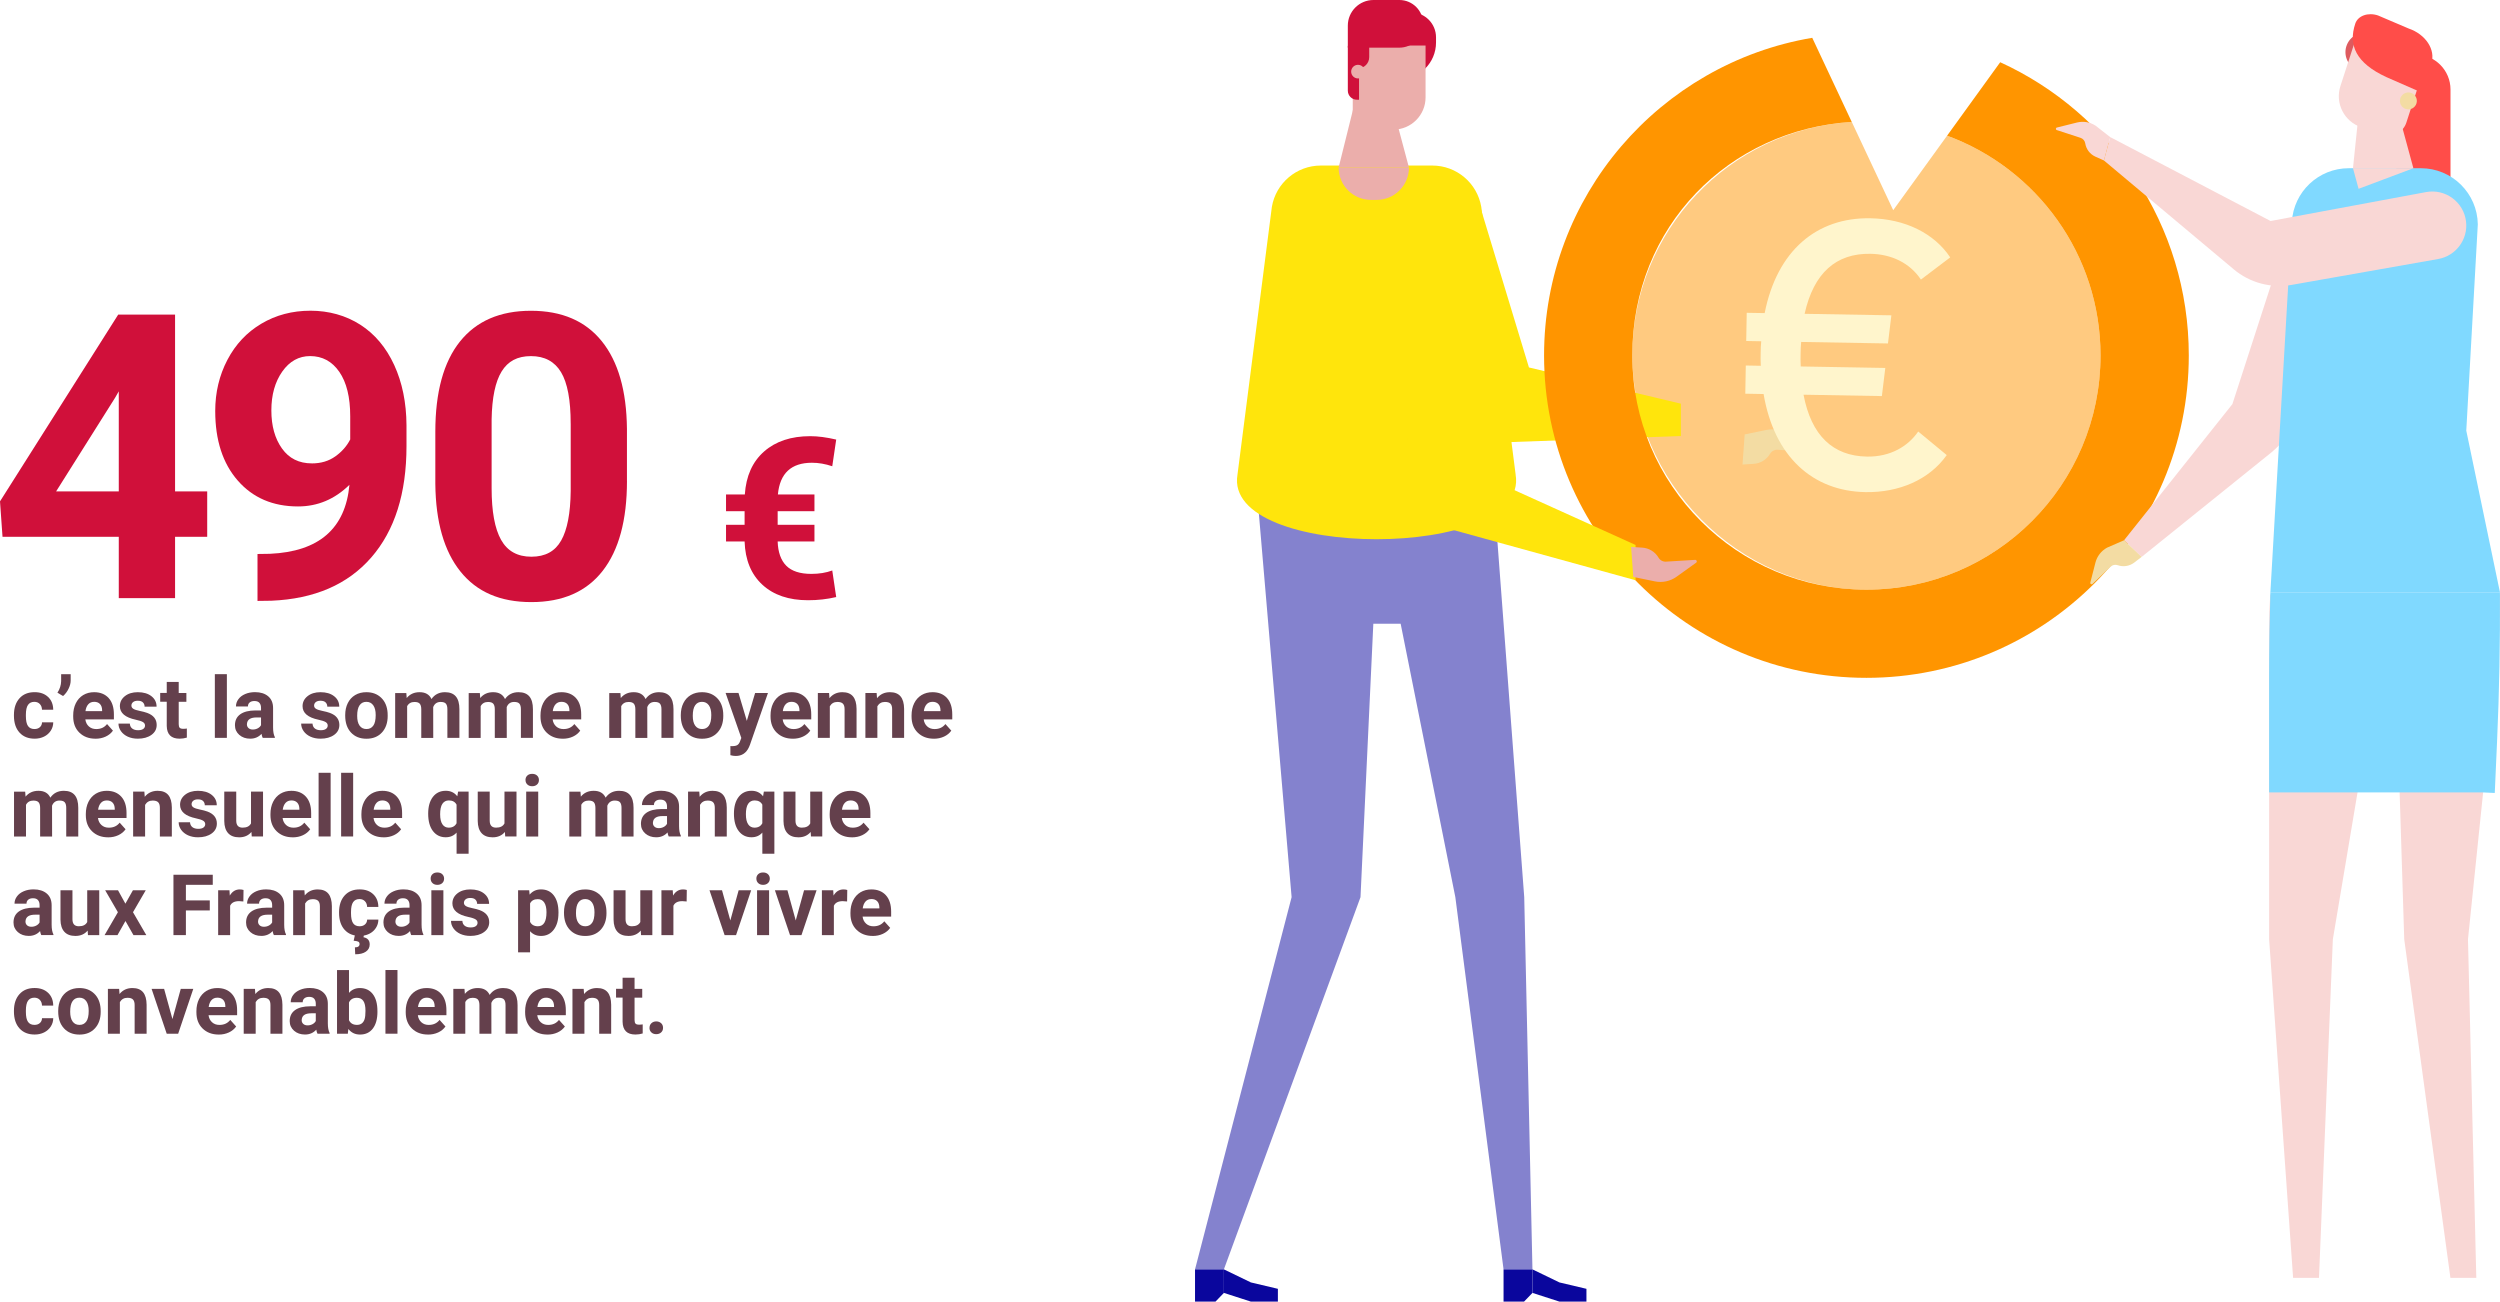 <?xml version="1.0" encoding="UTF-8"?>
<svg id="Calque_2" data-name="Calque 2" xmlns="http://www.w3.org/2000/svg" viewBox="0 0 912.64 475.16">
  <defs>
    <style>
      .cls-1 {
        fill: #f9d7d5;
      }

      .cls-2 {
        fill: #ff4d49;
      }

      .cls-3 {
        fill: #80d9ff;
      }

      .cls-4 {
        fill: #0a069d;
      }

      .cls-5 {
        fill: #fff5cc;
      }

      .cls-6 {
        fill: #8482ce;
      }

      .cls-7 {
        fill: #ffe50c;
      }

      .cls-8 {
        fill: #64404c;
      }

      .cls-9 {
        fill: #ff9500;
      }

      .cls-10 {
        fill: #de5b5f;
      }

      .cls-11 {
        fill: #ffca80;
      }

      .cls-12 {
        fill: #d0103a;
      }

      .cls-13 {
        fill: #ebaeab;
      }

      .cls-14 {
        fill: #f3dca3;
      }
    </style>
  </defs>
  <g id="Calque_1-2" data-name="Calque 1">
    <path class="cls-11" d="m710.8,49.53l-19.67,27.2-15.13-32.22c-44.71,2.77-80.12,39.89-80.12,85.26s38.27,85.49,85.49,85.49,85.45-38.27,85.45-85.49c0-36.83-23.32-68.24-56.01-80.24Z"/>
    <g>
      <path class="cls-12" d="m63.91,179.4h11.73v16.57h-11.73v22.39h-20.55v-22.39H.92l-.92-12.94,43.15-68.18h20.76v64.55Zm-43.44,0h22.89v-36.54l-1.35,2.35-21.54,34.2Z"/>
      <path class="cls-12" d="m127.56,176.99c-5.36,5.26-11.61,7.89-18.77,7.89-9.15,0-16.47-3.14-21.97-9.42-5.5-6.28-8.25-14.75-8.25-25.42,0-6.78,1.48-13,4.44-18.66,2.96-5.66,7.1-10.07,12.41-13.22,5.31-3.15,11.28-4.73,17.92-4.73s12.89,1.71,18.2,5.12c5.31,3.41,9.43,8.32,12.37,14.72,2.94,6.4,4.43,13.72,4.48,21.97v7.61c0,17.25-4.29,30.81-12.87,40.67-8.58,9.86-20.74,15.12-36.47,15.78l-5.05.07v-17.13l4.55-.07c17.87-.8,27.54-9.19,29.01-25.17Zm-13.72-7.82c3.32,0,6.17-.85,8.57-2.56,2.39-1.71,4.21-3.77,5.44-6.19v-8.46c0-6.97-1.33-12.37-3.98-16.21-2.65-3.84-6.21-5.76-10.66-5.76-4.12,0-7.51,1.88-10.17,5.65-2.65,3.77-3.98,8.5-3.98,14.18s1.29,10.27,3.87,13.9c2.58,3.63,6.22,5.44,10.91,5.44Z"/>
      <path class="cls-12" d="m228.88,175.57c0,14.31-2.96,25.26-8.89,32.85-5.93,7.58-14.6,11.38-26.02,11.38s-19.91-3.72-25.88-11.16c-5.97-7.44-9.03-18.1-9.17-31.99v-19.05c0-14.46,3-25.43,8.99-32.92,6-7.49,14.63-11.23,25.91-11.23s19.91,3.71,25.88,11.13c5.97,7.42,9.03,18.07,9.17,31.96v19.05Zm-20.55-20.95c0-8.59-1.17-14.84-3.52-18.75-2.35-3.91-6.01-5.87-10.98-5.87s-8.4,1.86-10.7,5.59c-2.3,3.72-3.52,9.55-3.66,17.47v25.19c0,8.45,1.15,14.72,3.45,18.82,2.3,4.1,5.98,6.16,11.06,6.16s8.65-1.97,10.88-5.91c2.23-3.94,3.39-9.96,3.48-18.08v-24.62Z"/>
      <path class="cls-12" d="m297.32,197.67h-13.43c.13,3.93,1.18,6.88,3.15,8.86s5.02,2.97,9.16,2.97c2.81,0,5.35-.41,7.62-1.24l1.44,9.7c-3.31.78-6.74,1.16-10.26,1.16-7.03,0-12.6-1.89-16.7-5.67-4.1-3.78-6.26-9.04-6.48-15.78h-6.78v-6.09h6.78v-4.97h-6.78v-6.09h6.86c.45-6.74,2.8-11.97,7.04-15.7,4.24-3.73,9.86-5.59,16.86-5.59,2.81,0,5.96.42,9.46,1.24l-1.44,9.74c-2.51-.85-4.99-1.28-7.42-1.28-7.56,0-11.71,3.86-12.43,11.59h13.35v6.09h-13.43v4.97h13.43v6.09Z"/>
      <path class="cls-8" d="m12.58,266.14c.81,0,1.46-.22,1.97-.67.5-.44.77-1.03.79-1.77h4.1c-.01,1.11-.31,2.13-.91,3.05-.6.92-1.41,1.64-2.44,2.15-1.03.51-2.18.76-3.43.76-2.34,0-4.19-.74-5.54-2.23-1.35-1.49-2.03-3.54-2.03-6.17v-.29c0-2.52.67-4.54,2.01-6.04,1.34-1.5,3.18-2.25,5.52-2.25,2.05,0,3.69.58,4.93,1.75,1.24,1.17,1.86,2.72,1.88,4.66h-4.1c-.02-.85-.28-1.54-.79-2.08-.5-.53-1.17-.8-2-.8-1.02,0-1.79.37-2.31,1.11-.52.74-.78,1.95-.78,3.62v.45c0,1.69.26,2.9.77,3.64.51.74,1.3,1.11,2.35,1.11Z"/>
      <path class="cls-8" d="m23.03,254.09l-2.06-1.2c.87-1.36,1.32-2.77,1.35-4.22v-2.56h3.48v2.35c0,.91-.25,1.89-.76,2.95-.5,1.06-1.18,1.95-2.01,2.68Z"/>
      <path class="cls-8" d="m34.85,269.67c-2.4,0-4.36-.74-5.87-2.21-1.51-1.47-2.26-3.44-2.26-5.89v-.42c0-1.65.32-3.12.95-4.41.64-1.3,1.54-2.29,2.7-3,1.17-.7,2.5-1.05,3.99-1.05,2.24,0,4,.71,5.29,2.12,1.29,1.41,1.93,3.42,1.93,6.01v1.79h-10.43c.14,1.07.57,1.93,1.28,2.57.71.65,1.61.97,2.7.97,1.69,0,3-.61,3.95-1.83l2.15,2.41c-.66.93-1.54,1.65-2.66,2.17s-2.36.78-3.72.78Zm-.5-13.46c-.87,0-1.57.29-2.11.88-.54.59-.89,1.43-1.04,2.52h6.08v-.35c-.02-.97-.28-1.73-.79-2.26-.5-.53-1.22-.8-2.15-.8Z"/>
      <path class="cls-8" d="m52.94,264.84c0-.54-.27-.96-.79-1.26-.53-.31-1.38-.58-2.55-.83-3.9-.82-5.84-2.47-5.84-4.96,0-1.45.6-2.67,1.81-3.64,1.21-.97,2.78-1.46,4.73-1.46,2.08,0,3.74.49,4.99,1.47,1.25.98,1.87,2.25,1.87,3.81h-4.37c0-.62-.2-1.14-.61-1.55-.4-.41-1.03-.61-1.89-.61-.74,0-1.31.17-1.71.5-.4.33-.61.76-.61,1.27,0,.48.23.88.69,1.17.46.3,1.23.55,2.32.77,1.09.22,2.01.46,2.75.73,2.31.85,3.47,2.32,3.47,4.41,0,1.49-.64,2.7-1.92,3.62-1.28.92-2.94,1.38-4.96,1.38-1.37,0-2.59-.25-3.66-.73-1.06-.49-1.9-1.16-2.5-2.01s-.91-1.77-.91-2.76h4.15c.04.78.33,1.37.86,1.79.53.41,1.25.62,2.15.62.84,0,1.47-.16,1.9-.48.43-.32.64-.73.64-1.25Z"/>
      <path class="cls-8" d="m65.24,248.96v4.03h2.8v3.21h-2.8v8.17c0,.61.12,1.04.35,1.3.23.26.68.39,1.33.39.48,0,.91-.04,1.29-.11v3.32c-.86.26-1.74.39-2.65.39-3.07,0-4.63-1.55-4.69-4.65v-8.83h-2.39v-3.21h2.39v-4.03h4.37Z"/>
      <path class="cls-8" d="m82.82,269.36h-4.39v-23.25h4.39v23.25Z"/>
      <path class="cls-8" d="m95.91,269.36c-.2-.39-.35-.88-.44-1.47-1.06,1.18-2.44,1.77-4.13,1.77-1.6,0-2.93-.46-3.99-1.39-1.05-.93-1.58-2.1-1.58-3.51,0-1.74.64-3.07,1.93-4,1.29-.93,3.15-1.4,5.58-1.41h2.01v-.94c0-.76-.19-1.36-.58-1.82-.39-.46-1-.68-1.84-.68-.74,0-1.31.18-1.73.53-.42.35-.63.84-.63,1.45h-4.37c0-.95.29-1.83.88-2.63.58-.81,1.41-1.44,2.48-1.9,1.07-.46,2.27-.69,3.6-.69,2.02,0,3.62.51,4.81,1.52,1.19,1.01,1.78,2.44,1.78,4.28v7.1c0,1.55.23,2.73.65,3.53v.26h-4.42Zm-3.62-3.04c.65,0,1.24-.14,1.79-.43.54-.29.95-.67,1.21-1.16v-2.82h-1.63c-2.19,0-3.36.76-3.5,2.27l-.02.26c0,.54.19.99.58,1.35.38.35.91.53,1.57.53Z"/>
      <path class="cls-8" d="m119.63,264.84c0-.54-.27-.96-.79-1.26-.53-.31-1.38-.58-2.55-.83-3.9-.82-5.84-2.47-5.84-4.96,0-1.45.6-2.67,1.81-3.64,1.21-.97,2.78-1.46,4.73-1.46,2.08,0,3.74.49,4.99,1.47,1.25.98,1.87,2.25,1.87,3.81h-4.37c0-.62-.2-1.14-.61-1.55-.4-.41-1.03-.61-1.89-.61-.74,0-1.31.17-1.71.5-.4.33-.61.76-.61,1.27,0,.48.23.88.69,1.17.46.3,1.23.55,2.32.77,1.09.22,2.01.46,2.75.73,2.31.85,3.47,2.32,3.47,4.41,0,1.49-.64,2.7-1.92,3.62-1.28.92-2.94,1.38-4.96,1.38-1.37,0-2.59-.25-3.66-.73-1.06-.49-1.9-1.16-2.5-2.01s-.91-1.77-.91-2.76h4.15c.04.78.33,1.37.86,1.79.53.41,1.25.62,2.15.62.84,0,1.47-.16,1.9-.48.43-.32.64-.73.64-1.25Z"/>
      <path class="cls-8" d="m126.02,261.02c0-1.62.31-3.07.94-4.34.63-1.27,1.53-2.25,2.7-2.95,1.18-.7,2.54-1.04,4.09-1.04,2.21,0,4.01.68,5.41,2.03,1.4,1.35,2.18,3.19,2.34,5.51l.03,1.12c0,2.51-.7,4.53-2.1,6.05-1.4,1.52-3.28,2.28-5.65,2.28s-4.25-.76-5.65-2.27c-1.41-1.51-2.11-3.57-2.11-6.18v-.2Zm4.37.31c0,1.56.29,2.75.88,3.57.58.82,1.42,1.24,2.51,1.24s1.89-.41,2.48-1.22c.6-.81.89-2.12.89-3.9,0-1.53-.3-2.71-.89-3.55-.6-.84-1.43-1.26-2.51-1.26s-1.9.42-2.48,1.25c-.59.83-.88,2.12-.88,3.87Z"/>
      <path class="cls-8" d="m148.33,252.99l.14,1.83c1.16-1.42,2.73-2.13,4.71-2.13,2.11,0,3.56.83,4.34,2.5,1.15-1.66,2.79-2.5,4.92-2.5,1.78,0,3.1.52,3.97,1.55.87,1.03,1.3,2.59,1.3,4.67v10.46h-4.39v-10.44c0-.93-.18-1.61-.54-2.04-.36-.43-1-.64-1.92-.64-1.31,0-2.22.62-2.72,1.88l.02,11.25h-4.37v-10.43c0-.95-.19-1.63-.56-2.06-.37-.42-1.01-.63-1.91-.63-1.24,0-2.14.51-2.69,1.54v11.58h-4.37v-16.38h4.1Z"/>
      <path class="cls-8" d="m175.17,252.99l.14,1.83c1.16-1.42,2.73-2.13,4.71-2.13,2.11,0,3.56.83,4.34,2.5,1.15-1.66,2.79-2.5,4.92-2.5,1.78,0,3.1.52,3.97,1.55.87,1.03,1.3,2.59,1.3,4.67v10.46h-4.39v-10.44c0-.93-.18-1.61-.54-2.04-.36-.43-1-.64-1.92-.64-1.31,0-2.22.62-2.72,1.88l.02,11.25h-4.37v-10.43c0-.95-.19-1.63-.56-2.06-.37-.42-1.01-.63-1.91-.63-1.24,0-2.14.51-2.69,1.54v11.58h-4.37v-16.38h4.1Z"/>
      <path class="cls-8" d="m205.44,269.67c-2.4,0-4.36-.74-5.87-2.21-1.51-1.47-2.26-3.44-2.26-5.89v-.42c0-1.65.32-3.12.95-4.41.64-1.3,1.54-2.29,2.7-3,1.17-.7,2.5-1.05,3.99-1.05,2.24,0,4,.71,5.29,2.12,1.29,1.41,1.93,3.42,1.93,6.01v1.79h-10.43c.14,1.07.57,1.93,1.28,2.57.71.65,1.61.97,2.7.97,1.69,0,3-.61,3.95-1.83l2.15,2.41c-.66.93-1.54,1.65-2.66,2.17s-2.36.78-3.72.78Zm-.5-13.46c-.87,0-1.57.29-2.11.88-.54.59-.89,1.43-1.04,2.52h6.08v-.35c-.02-.97-.28-1.73-.79-2.26-.5-.53-1.22-.8-2.15-.8Z"/>
      <path class="cls-8" d="m226.48,252.99l.14,1.83c1.16-1.42,2.73-2.13,4.71-2.13,2.11,0,3.56.83,4.34,2.5,1.15-1.66,2.79-2.5,4.92-2.5,1.78,0,3.1.52,3.97,1.55.87,1.03,1.3,2.59,1.3,4.67v10.46h-4.39v-10.44c0-.93-.18-1.61-.54-2.04-.36-.43-1-.64-1.92-.64-1.31,0-2.22.62-2.72,1.88l.02,11.25h-4.37v-10.43c0-.95-.19-1.63-.56-2.06-.37-.42-1.01-.63-1.91-.63-1.24,0-2.14.51-2.69,1.54v11.58h-4.37v-16.38h4.1Z"/>
      <path class="cls-8" d="m248.53,261.02c0-1.62.31-3.07.94-4.34.63-1.27,1.53-2.25,2.7-2.95,1.18-.7,2.54-1.04,4.09-1.04,2.21,0,4.01.68,5.41,2.03,1.4,1.35,2.18,3.19,2.34,5.51l.03,1.12c0,2.51-.7,4.53-2.1,6.05-1.4,1.52-3.28,2.28-5.65,2.28s-4.25-.76-5.65-2.27c-1.41-1.51-2.11-3.57-2.11-6.18v-.2Zm4.37.31c0,1.56.29,2.75.88,3.57.58.82,1.42,1.24,2.51,1.24s1.89-.41,2.48-1.22c.6-.81.89-2.12.89-3.9,0-1.53-.3-2.71-.89-3.55-.6-.84-1.43-1.26-2.51-1.26s-1.9.42-2.48,1.25c-.59.83-.88,2.12-.88,3.87Z"/>
      <path class="cls-8" d="m272.63,263.17l3.03-10.19h4.69l-6.58,18.92-.36.86c-.98,2.14-2.59,3.21-4.84,3.21-.64,0-1.28-.1-1.94-.29v-3.32l.67.02c.83,0,1.45-.13,1.85-.38.41-.25.73-.67.96-1.26l.51-1.35-5.74-16.42h4.71l3.04,10.19Z"/>
      <path class="cls-8" d="m289.42,269.67c-2.4,0-4.36-.74-5.87-2.21-1.51-1.47-2.26-3.44-2.26-5.89v-.42c0-1.65.32-3.12.95-4.41.64-1.3,1.54-2.29,2.7-3,1.17-.7,2.5-1.05,3.99-1.05,2.24,0,4,.71,5.29,2.12,1.29,1.41,1.93,3.42,1.93,6.01v1.79h-10.43c.14,1.07.57,1.93,1.28,2.57.71.65,1.61.97,2.7.97,1.69,0,3-.61,3.95-1.83l2.15,2.41c-.66.93-1.54,1.65-2.66,2.17s-2.36.78-3.72.78Zm-.5-13.46c-.87,0-1.57.29-2.11.88-.54.59-.89,1.43-1.04,2.52h6.08v-.35c-.02-.97-.28-1.73-.79-2.26-.5-.53-1.22-.8-2.15-.8Z"/>
      <path class="cls-8" d="m302.66,252.99l.14,1.89c1.17-1.46,2.74-2.19,4.71-2.19,1.74,0,3.03.51,3.88,1.53.85,1.02,1.28,2.54,1.3,4.57v10.58h-4.37v-10.47c0-.93-.2-1.6-.61-2.02-.4-.42-1.07-.63-2.01-.63-1.23,0-2.15.52-2.77,1.57v11.55h-4.37v-16.38h4.12Z"/>
      <path class="cls-8" d="m320.02,252.99l.14,1.89c1.17-1.46,2.74-2.19,4.71-2.19,1.74,0,3.03.51,3.88,1.53.85,1.02,1.28,2.54,1.3,4.57v10.58h-4.37v-10.47c0-.93-.2-1.6-.61-2.02-.4-.42-1.07-.63-2.01-.63-1.23,0-2.15.52-2.77,1.57v11.55h-4.37v-16.38h4.12Z"/>
      <path class="cls-8" d="m340.9,269.67c-2.4,0-4.36-.74-5.87-2.21-1.51-1.47-2.26-3.44-2.26-5.89v-.42c0-1.65.32-3.12.95-4.41.64-1.3,1.54-2.29,2.7-3,1.17-.7,2.5-1.05,3.99-1.05,2.24,0,4,.71,5.29,2.12,1.29,1.41,1.93,3.42,1.93,6.01v1.79h-10.43c.14,1.07.57,1.93,1.28,2.57.71.65,1.61.97,2.7.97,1.69,0,3-.61,3.95-1.83l2.15,2.41c-.66.93-1.54,1.65-2.66,2.17s-2.36.78-3.72.78Zm-.5-13.46c-.87,0-1.57.29-2.11.88-.54.59-.89,1.43-1.04,2.52h6.08v-.35c-.02-.97-.28-1.73-.79-2.26-.5-.53-1.22-.8-2.15-.8Z"/>
      <path class="cls-8" d="m9.19,288.99l.14,1.83c1.16-1.42,2.73-2.13,4.71-2.13,2.11,0,3.56.83,4.34,2.5,1.15-1.66,2.79-2.5,4.92-2.5,1.78,0,3.1.52,3.97,1.55.87,1.03,1.3,2.59,1.3,4.67v10.46h-4.39v-10.44c0-.93-.18-1.61-.54-2.04-.36-.43-1-.64-1.92-.64-1.31,0-2.22.62-2.72,1.88l.02,11.25h-4.37v-10.43c0-.95-.19-1.63-.56-2.06-.37-.42-1.01-.63-1.91-.63-1.24,0-2.14.51-2.69,1.54v11.58h-4.37v-16.38h4.1Z"/>
      <path class="cls-8" d="m39.46,305.67c-2.4,0-4.36-.74-5.87-2.21-1.51-1.47-2.26-3.44-2.26-5.89v-.42c0-1.65.32-3.12.95-4.41.64-1.3,1.54-2.29,2.7-3,1.17-.7,2.5-1.05,3.99-1.05,2.24,0,4,.71,5.29,2.12,1.29,1.41,1.93,3.42,1.93,6.01v1.79h-10.43c.14,1.07.57,1.93,1.28,2.57.71.65,1.61.97,2.7.97,1.69,0,3-.61,3.95-1.83l2.15,2.41c-.66.93-1.54,1.65-2.66,2.17s-2.36.78-3.72.78Zm-.5-13.46c-.87,0-1.57.29-2.11.88-.54.59-.89,1.43-1.04,2.52h6.08v-.35c-.02-.97-.28-1.73-.79-2.26-.5-.53-1.22-.8-2.15-.8Z"/>
      <path class="cls-8" d="m52.7,288.99l.14,1.89c1.17-1.46,2.74-2.19,4.71-2.19,1.74,0,3.03.51,3.88,1.53.85,1.02,1.28,2.54,1.3,4.57v10.58h-4.37v-10.47c0-.93-.2-1.6-.61-2.02-.4-.42-1.07-.63-2.01-.63-1.23,0-2.15.52-2.77,1.57v11.55h-4.37v-16.38h4.12Z"/>
      <path class="cls-8" d="m74.91,300.84c0-.54-.27-.96-.79-1.26-.53-.31-1.38-.58-2.55-.83-3.9-.82-5.84-2.47-5.84-4.96,0-1.45.6-2.67,1.81-3.64,1.21-.97,2.78-1.46,4.73-1.46,2.08,0,3.74.49,4.99,1.47,1.25.98,1.87,2.25,1.87,3.81h-4.37c0-.62-.2-1.14-.61-1.55-.4-.41-1.03-.61-1.89-.61-.74,0-1.31.17-1.71.5-.4.33-.61.76-.61,1.27,0,.48.23.88.69,1.17.46.3,1.23.55,2.32.77,1.09.22,2.01.46,2.75.73,2.31.85,3.47,2.32,3.47,4.41,0,1.49-.64,2.7-1.92,3.62-1.28.92-2.94,1.38-4.96,1.38-1.37,0-2.59-.25-3.66-.73-1.06-.49-1.9-1.16-2.5-2.01s-.91-1.77-.91-2.76h4.15c.04.78.33,1.37.86,1.79.53.41,1.25.62,2.15.62.84,0,1.47-.16,1.9-.48.43-.32.64-.73.64-1.25Z"/>
      <path class="cls-8" d="m91.79,303.7c-1.08,1.31-2.57,1.97-4.48,1.97-1.76,0-3.1-.5-4.02-1.51-.92-1.01-1.4-2.49-1.42-4.44v-10.73h4.37v10.59c0,1.71.78,2.56,2.33,2.56s2.5-.51,3.06-1.54v-11.61h4.39v16.38h-4.12l-.12-1.67Z"/>
      <path class="cls-8" d="m106.86,305.67c-2.4,0-4.36-.74-5.87-2.21-1.51-1.47-2.26-3.44-2.26-5.89v-.42c0-1.65.32-3.12.95-4.41.64-1.3,1.54-2.29,2.7-3,1.17-.7,2.5-1.05,3.99-1.05,2.24,0,4,.71,5.29,2.12,1.29,1.41,1.93,3.42,1.93,6.01v1.79h-10.43c.14,1.07.57,1.93,1.28,2.57.71.65,1.61.97,2.7.97,1.69,0,3-.61,3.95-1.83l2.15,2.41c-.66.93-1.54,1.65-2.66,2.17s-2.36.78-3.72.78Zm-.5-13.46c-.87,0-1.57.29-2.11.88-.54.59-.89,1.43-1.04,2.52h6.08v-.35c-.02-.97-.28-1.73-.79-2.26-.5-.53-1.22-.8-2.15-.8Z"/>
      <path class="cls-8" d="m120.7,305.36h-4.39v-23.25h4.39v23.25Z"/>
      <path class="cls-8" d="m128.92,305.36h-4.39v-23.25h4.39v23.25Z"/>
      <path class="cls-8" d="m140.06,305.67c-2.4,0-4.36-.74-5.87-2.21-1.51-1.47-2.26-3.44-2.26-5.89v-.42c0-1.65.32-3.12.95-4.41.64-1.3,1.54-2.29,2.7-3,1.17-.7,2.5-1.05,3.99-1.05,2.24,0,4,.71,5.29,2.12,1.29,1.41,1.93,3.42,1.93,6.01v1.79h-10.43c.14,1.07.57,1.93,1.28,2.57.71.65,1.61.97,2.7.97,1.69,0,3-.61,3.95-1.83l2.15,2.41c-.66.93-1.54,1.65-2.66,2.17s-2.36.78-3.72.78Zm-.5-13.46c-.87,0-1.57.29-2.11.88-.54.59-.89,1.43-1.04,2.52h6.08v-.35c-.02-.97-.28-1.73-.79-2.26-.5-.53-1.22-.8-2.15-.8Z"/>
      <path class="cls-8" d="m156.31,297.02c0-2.57.57-4.61,1.72-6.1,1.15-1.49,2.72-2.24,4.72-2.24,1.76,0,3.15.67,4.19,2.01l.29-1.71h3.84v22.67h-4.39v-7.71c-1.01,1.14-2.33,1.71-3.97,1.71-1.95,0-3.5-.76-4.66-2.27-1.16-1.51-1.74-3.64-1.74-6.37Zm4.37.31c0,1.57.27,2.76.82,3.58.55.82,1.32,1.23,2.32,1.23,1.34,0,2.29-.54,2.85-1.61v-6.78c-.54-1.03-1.48-1.55-2.82-1.55-1.01,0-1.79.41-2.35,1.23-.56.82-.83,2.12-.83,3.9Z"/>
      <path class="cls-8" d="m184.32,303.7c-1.08,1.31-2.57,1.97-4.48,1.97-1.76,0-3.1-.5-4.02-1.51-.92-1.01-1.4-2.49-1.42-4.44v-10.73h4.37v10.59c0,1.71.78,2.56,2.33,2.56s2.5-.51,3.06-1.54v-11.61h4.39v16.38h-4.12l-.12-1.67Z"/>
      <path class="cls-8" d="m191.83,284.75c0-.66.22-1.2.66-1.62.44-.42,1.04-.63,1.79-.63s1.34.21,1.79.63c.44.42.67.96.67,1.62s-.22,1.21-.67,1.63c-.45.42-1.04.64-1.78.64s-1.33-.21-1.78-.64c-.45-.42-.67-.97-.67-1.63Zm4.65,20.62h-4.39v-16.38h4.39v16.38Z"/>
      <path class="cls-8" d="m211.9,288.99l.14,1.83c1.16-1.42,2.73-2.13,4.71-2.13,2.11,0,3.56.83,4.34,2.5,1.15-1.66,2.79-2.5,4.92-2.5,1.78,0,3.1.52,3.97,1.55.87,1.03,1.3,2.59,1.3,4.67v10.46h-4.39v-10.44c0-.93-.18-1.61-.54-2.04-.36-.43-1-.64-1.92-.64-1.31,0-2.22.62-2.72,1.88l.02,11.25h-4.37v-10.43c0-.95-.19-1.63-.56-2.06-.37-.42-1.01-.63-1.91-.63-1.24,0-2.14.51-2.69,1.54v11.58h-4.37v-16.38h4.1Z"/>
      <path class="cls-8" d="m244.12,305.36c-.2-.39-.35-.88-.44-1.47-1.06,1.18-2.44,1.77-4.13,1.77-1.6,0-2.93-.46-3.99-1.39-1.05-.93-1.58-2.1-1.58-3.51,0-1.74.64-3.07,1.93-4,1.29-.93,3.15-1.4,5.58-1.41h2.01v-.94c0-.76-.19-1.36-.58-1.82-.39-.46-1-.68-1.84-.68-.74,0-1.31.18-1.73.53-.42.35-.63.84-.63,1.45h-4.37c0-.95.29-1.83.88-2.63.58-.81,1.41-1.44,2.48-1.9,1.07-.46,2.27-.69,3.6-.69,2.02,0,3.62.51,4.81,1.52,1.19,1.01,1.78,2.44,1.78,4.28v7.1c0,1.55.23,2.73.65,3.53v.26h-4.42Zm-3.62-3.04c.65,0,1.24-.14,1.79-.43.54-.29.95-.67,1.21-1.16v-2.82h-1.63c-2.19,0-3.36.76-3.5,2.27l-.02.26c0,.54.19.99.58,1.35.38.35.91.53,1.57.53Z"/>
      <path class="cls-8" d="m255.28,288.99l.14,1.89c1.17-1.46,2.74-2.19,4.71-2.19,1.74,0,3.03.51,3.88,1.53.85,1.02,1.28,2.54,1.3,4.57v10.58h-4.37v-10.47c0-.93-.2-1.6-.61-2.02-.4-.42-1.07-.63-2.01-.63-1.23,0-2.15.52-2.77,1.57v11.55h-4.37v-16.38h4.12Z"/>
      <path class="cls-8" d="m267.93,297.02c0-2.57.57-4.61,1.72-6.1,1.15-1.49,2.72-2.24,4.72-2.24,1.76,0,3.15.67,4.19,2.01l.29-1.71h3.84v22.67h-4.39v-7.71c-1.01,1.14-2.33,1.71-3.97,1.71-1.95,0-3.5-.76-4.66-2.27-1.16-1.51-1.74-3.64-1.74-6.37Zm4.37.31c0,1.57.27,2.76.82,3.58.55.82,1.32,1.23,2.32,1.23,1.34,0,2.29-.54,2.85-1.61v-6.78c-.54-1.03-1.48-1.55-2.82-1.55-1.01,0-1.79.41-2.35,1.23-.56.82-.83,2.12-.83,3.9Z"/>
      <path class="cls-8" d="m295.94,303.7c-1.08,1.31-2.57,1.97-4.48,1.97-1.76,0-3.1-.5-4.02-1.51-.92-1.01-1.4-2.49-1.42-4.44v-10.73h4.37v10.59c0,1.71.78,2.56,2.33,2.56s2.5-.51,3.06-1.54v-11.61h4.39v16.38h-4.12l-.12-1.67Z"/>
      <path class="cls-8" d="m311.01,305.67c-2.4,0-4.36-.74-5.87-2.21-1.51-1.47-2.26-3.44-2.26-5.89v-.42c0-1.65.32-3.12.95-4.41.64-1.3,1.54-2.29,2.7-3,1.17-.7,2.5-1.05,3.99-1.05,2.24,0,4,.71,5.29,2.12,1.29,1.41,1.93,3.42,1.93,6.01v1.79h-10.43c.14,1.07.57,1.93,1.28,2.57.71.65,1.61.97,2.7.97,1.69,0,3-.61,3.95-1.83l2.15,2.41c-.66.93-1.54,1.65-2.66,2.17s-2.36.78-3.72.78Zm-.5-13.46c-.87,0-1.57.29-2.11.88-.54.59-.89,1.43-1.04,2.52h6.08v-.35c-.02-.97-.28-1.73-.79-2.26-.5-.53-1.22-.8-2.15-.8Z"/>
      <path class="cls-8" d="m15.07,341.36c-.2-.39-.35-.88-.44-1.47-1.06,1.18-2.44,1.77-4.13,1.77-1.6,0-2.93-.46-3.99-1.39-1.05-.93-1.58-2.1-1.58-3.51,0-1.74.64-3.07,1.93-4,1.29-.93,3.15-1.4,5.58-1.41h2.01v-.94c0-.76-.19-1.36-.58-1.82-.39-.46-1-.68-1.84-.68-.74,0-1.31.18-1.73.53-.42.35-.63.84-.63,1.45h-4.37c0-.95.29-1.83.88-2.63.58-.81,1.41-1.44,2.48-1.9,1.07-.46,2.27-.69,3.6-.69,2.02,0,3.62.51,4.81,1.52,1.19,1.01,1.78,2.44,1.78,4.28v7.1c0,1.55.23,2.73.65,3.53v.26h-4.42Zm-3.62-3.04c.65,0,1.24-.14,1.79-.43.54-.29.95-.67,1.21-1.16v-2.82h-1.63c-2.19,0-3.36.76-3.5,2.27l-.02.26c0,.54.19.99.58,1.35.38.35.91.53,1.57.53Z"/>
      <path class="cls-8" d="m32,339.7c-1.08,1.31-2.57,1.97-4.48,1.97-1.76,0-3.1-.5-4.02-1.51-.92-1.01-1.4-2.49-1.42-4.44v-10.73h4.37v10.59c0,1.71.78,2.56,2.33,2.56s2.5-.51,3.06-1.54v-11.61h4.39v16.38h-4.12l-.12-1.67Z"/>
      <path class="cls-8" d="m45.78,329.88l2.75-4.89h4.68l-4.66,8.02,4.86,8.36h-4.69l-2.92-5.15-2.91,5.15h-4.71l4.86-8.36-4.65-8.02h4.69l2.69,4.89Z"/>
      <path class="cls-8" d="m76.58,332.36h-8.72v9.01h-4.54v-22.04h14.35v3.68h-9.81v5.69h8.72v3.66Z"/>
      <path class="cls-8" d="m88.83,329.09c-.6-.08-1.12-.12-1.57-.12-1.66,0-2.74.56-3.25,1.68v10.72h-4.37v-16.38h4.13l.12,1.95c.88-1.5,2.09-2.25,3.65-2.25.48,0,.94.07,1.36.2l-.06,4.21Z"/>
      <path class="cls-8" d="m99.97,341.36c-.2-.39-.35-.88-.44-1.47-1.06,1.18-2.44,1.77-4.13,1.77-1.6,0-2.93-.46-3.99-1.39-1.05-.93-1.58-2.1-1.58-3.51,0-1.74.64-3.07,1.93-4,1.29-.93,3.15-1.4,5.58-1.41h2.01v-.94c0-.76-.19-1.36-.58-1.82-.39-.46-1-.68-1.84-.68-.74,0-1.31.18-1.73.53-.42.35-.63.84-.63,1.45h-4.37c0-.95.29-1.83.88-2.63.58-.81,1.41-1.44,2.48-1.9,1.07-.46,2.27-.69,3.6-.69,2.02,0,3.62.51,4.81,1.52,1.19,1.01,1.78,2.44,1.78,4.28v7.1c0,1.55.23,2.73.65,3.53v.26h-4.42Zm-3.62-3.04c.65,0,1.24-.14,1.79-.43.54-.29.95-.67,1.21-1.16v-2.82h-1.63c-2.19,0-3.36.76-3.5,2.27l-.02.26c0,.54.19.99.58,1.35.38.35.91.53,1.57.53Z"/>
      <path class="cls-8" d="m111.12,324.99l.14,1.89c1.17-1.46,2.74-2.19,4.71-2.19,1.74,0,3.03.51,3.88,1.53.85,1.02,1.28,2.54,1.3,4.57v10.58h-4.37v-10.47c0-.93-.2-1.6-.61-2.02-.4-.42-1.07-.63-2.01-.63-1.23,0-2.15.52-2.77,1.57v11.55h-4.37v-16.38h4.12Z"/>
      <path class="cls-8" d="m131.27,338.14c.81,0,1.46-.22,1.97-.67.5-.44.77-1.03.79-1.77h4.1c-.01,1.11-.31,2.13-.91,3.05-.6.92-1.41,1.64-2.44,2.15-1.03.51-2.18.76-3.43.76-2.34,0-4.19-.74-5.54-2.23-1.35-1.49-2.03-3.54-2.03-6.17v-.29c0-2.52.67-4.54,2.01-6.04,1.34-1.5,3.18-2.25,5.52-2.25,2.05,0,3.69.58,4.93,1.75,1.24,1.17,1.86,2.72,1.88,4.66h-4.1c-.02-.85-.28-1.54-.79-2.08-.5-.53-1.17-.8-2-.8-1.02,0-1.79.37-2.31,1.11-.52.74-.78,1.95-.78,3.62v.45c0,1.69.26,2.9.77,3.64.51.74,1.3,1.11,2.35,1.11Zm1.59,3.13l-.17.88c1.51.27,2.27,1.15,2.27,2.62,0,1.11-.46,1.99-1.39,2.63-.92.65-2.22.97-3.9.97l-.11-2.53c1.13,0,1.7-.41,1.7-1.23,0-.42-.17-.71-.51-.87-.34-.16-.89-.26-1.64-.31l.47-2.17h3.27Z"/>
      <path class="cls-8" d="m150.12,341.36c-.2-.39-.35-.88-.44-1.47-1.06,1.18-2.44,1.77-4.13,1.77-1.6,0-2.93-.46-3.99-1.39-1.05-.93-1.58-2.1-1.58-3.51,0-1.74.64-3.07,1.93-4,1.29-.93,3.15-1.4,5.58-1.41h2.01v-.94c0-.76-.19-1.36-.58-1.82-.39-.46-1-.68-1.84-.68-.74,0-1.31.18-1.73.53-.42.35-.63.84-.63,1.45h-4.37c0-.95.29-1.83.88-2.63.58-.81,1.41-1.44,2.48-1.9,1.07-.46,2.27-.69,3.6-.69,2.02,0,3.62.51,4.81,1.52,1.19,1.01,1.78,2.44,1.78,4.28v7.1c0,1.55.23,2.73.65,3.53v.26h-4.42Zm-3.62-3.04c.65,0,1.24-.14,1.79-.43.54-.29.95-.67,1.21-1.16v-2.82h-1.63c-2.19,0-3.36.76-3.5,2.27l-.02.26c0,.54.19.99.58,1.35.38.35.91.53,1.57.53Z"/>
      <path class="cls-8" d="m157.21,320.75c0-.66.22-1.2.66-1.62.44-.42,1.04-.63,1.79-.63s1.34.21,1.79.63c.44.42.67.96.67,1.62s-.22,1.21-.67,1.63c-.45.42-1.04.64-1.78.64s-1.33-.21-1.78-.64c-.45-.42-.67-.97-.67-1.63Zm4.65,20.62h-4.39v-16.38h4.39v16.38Z"/>
      <path class="cls-8" d="m174.33,336.84c0-.54-.27-.96-.79-1.26-.53-.31-1.38-.58-2.55-.83-3.9-.82-5.84-2.47-5.84-4.96,0-1.45.6-2.67,1.81-3.64,1.21-.97,2.78-1.46,4.73-1.46,2.08,0,3.74.49,4.99,1.47,1.25.98,1.87,2.25,1.87,3.81h-4.37c0-.62-.2-1.14-.61-1.55-.4-.41-1.03-.61-1.89-.61-.74,0-1.31.17-1.71.5-.4.33-.61.76-.61,1.27,0,.48.23.88.69,1.17.46.3,1.23.55,2.32.77,1.09.22,2.01.46,2.75.73,2.31.85,3.47,2.32,3.47,4.41,0,1.49-.64,2.7-1.92,3.62-1.28.92-2.94,1.38-4.96,1.38-1.37,0-2.59-.25-3.66-.73-1.06-.49-1.9-1.16-2.5-2.01s-.91-1.77-.91-2.76h4.15c.04.78.33,1.37.86,1.79.53.41,1.25.62,2.15.62.84,0,1.47-.16,1.9-.48.43-.32.64-.73.64-1.25Z"/>
      <path class="cls-8" d="m203.87,333.33c0,2.52-.57,4.54-1.72,6.06-1.15,1.52-2.69,2.28-4.64,2.28-1.66,0-2.99-.58-4.01-1.73v7.72h-4.37v-22.67h4.06l.15,1.6c1.06-1.27,2.44-1.91,4.15-1.91,2.02,0,3.59.75,4.71,2.24s1.68,3.55,1.68,6.18v.23Zm-4.37-.32c0-1.52-.27-2.7-.81-3.53-.54-.83-1.32-1.24-2.35-1.24-1.37,0-2.32.52-2.83,1.57v6.71c.53,1.08,1.49,1.62,2.86,1.62,2.09,0,3.13-1.71,3.13-5.13Z"/>
      <path class="cls-8" d="m205.89,333.02c0-1.62.31-3.07.94-4.34.63-1.27,1.53-2.25,2.7-2.95,1.18-.7,2.54-1.04,4.09-1.04,2.21,0,4.01.68,5.41,2.03,1.4,1.35,2.18,3.19,2.34,5.51l.03,1.12c0,2.51-.7,4.53-2.1,6.05-1.4,1.52-3.28,2.28-5.65,2.28s-4.25-.76-5.65-2.27c-1.41-1.51-2.11-3.57-2.11-6.18v-.2Zm4.37.31c0,1.56.29,2.75.88,3.57.58.82,1.42,1.24,2.51,1.24s1.89-.41,2.48-1.22c.6-.81.89-2.12.89-3.9,0-1.53-.3-2.71-.89-3.55-.6-.84-1.43-1.26-2.51-1.26s-1.9.42-2.48,1.25c-.59.83-.88,2.12-.88,3.87Z"/>
      <path class="cls-8" d="m233.91,339.7c-1.08,1.31-2.57,1.97-4.48,1.97-1.76,0-3.1-.5-4.02-1.51-.92-1.01-1.4-2.49-1.42-4.44v-10.73h4.37v10.59c0,1.71.78,2.56,2.33,2.56s2.5-.51,3.06-1.54v-11.61h4.39v16.38h-4.12l-.12-1.67Z"/>
      <path class="cls-8" d="m250.65,329.09c-.6-.08-1.12-.12-1.57-.12-1.66,0-2.74.56-3.25,1.68v10.72h-4.37v-16.38h4.13l.12,1.95c.88-1.5,2.09-2.25,3.65-2.25.48,0,.94.07,1.36.2l-.06,4.21Z"/>
      <path class="cls-8" d="m266.61,336.02l3.04-11.03h4.57l-5.52,16.38h-4.18l-5.52-16.38h4.57l3.04,11.03Z"/>
      <path class="cls-8" d="m276.11,320.75c0-.66.22-1.2.66-1.62.44-.42,1.04-.63,1.79-.63s1.34.21,1.79.63c.44.42.67.96.67,1.62s-.22,1.21-.67,1.63c-.45.42-1.04.64-1.78.64s-1.33-.21-1.78-.64c-.45-.42-.67-.97-.67-1.63Zm4.65,20.62h-4.39v-16.38h4.39v16.38Z"/>
      <path class="cls-8" d="m290.49,336.02l3.04-11.03h4.57l-5.52,16.38h-4.18l-5.52-16.38h4.57l3.04,11.03Z"/>
      <path class="cls-8" d="m309.23,329.09c-.6-.08-1.12-.12-1.57-.12-1.66,0-2.74.56-3.25,1.68v10.72h-4.37v-16.38h4.13l.12,1.95c.88-1.5,2.09-2.25,3.65-2.25.48,0,.94.07,1.36.2l-.06,4.21Z"/>
      <path class="cls-8" d="m318.59,341.67c-2.4,0-4.36-.74-5.87-2.21-1.51-1.47-2.26-3.44-2.26-5.89v-.42c0-1.65.32-3.12.95-4.41.64-1.3,1.54-2.29,2.7-3,1.17-.7,2.5-1.05,3.99-1.05,2.24,0,4,.71,5.29,2.12,1.29,1.41,1.93,3.42,1.93,6.01v1.79h-10.43c.14,1.07.57,1.93,1.28,2.57.71.65,1.61.97,2.7.97,1.69,0,3-.61,3.95-1.83l2.15,2.41c-.66.93-1.54,1.65-2.66,2.17s-2.36.78-3.72.78Zm-.5-13.46c-.87,0-1.57.29-2.11.88-.54.59-.89,1.43-1.04,2.52h6.08v-.35c-.02-.97-.28-1.73-.79-2.26-.5-.53-1.22-.8-2.15-.8Z"/>
      <path class="cls-8" d="m12.58,374.14c.81,0,1.46-.22,1.97-.67.5-.44.77-1.03.79-1.77h4.1c-.01,1.11-.31,2.13-.91,3.05-.6.92-1.41,1.64-2.44,2.15-1.03.51-2.18.76-3.43.76-2.34,0-4.19-.74-5.54-2.23-1.35-1.49-2.03-3.54-2.03-6.17v-.29c0-2.52.67-4.54,2.01-6.04,1.34-1.5,3.18-2.25,5.52-2.25,2.05,0,3.69.58,4.93,1.75,1.24,1.17,1.86,2.72,1.88,4.66h-4.1c-.02-.85-.28-1.54-.79-2.08-.5-.53-1.17-.8-2-.8-1.02,0-1.79.37-2.31,1.11-.52.74-.78,1.95-.78,3.62v.45c0,1.69.26,2.9.77,3.64.51.74,1.3,1.11,2.35,1.11Z"/>
      <path class="cls-8" d="m21.25,369.02c0-1.62.31-3.07.94-4.34.63-1.27,1.53-2.25,2.7-2.95,1.18-.7,2.54-1.04,4.09-1.04,2.21,0,4.01.68,5.41,2.03,1.4,1.35,2.18,3.19,2.34,5.51l.03,1.12c0,2.51-.7,4.53-2.1,6.05-1.4,1.52-3.28,2.28-5.65,2.28s-4.25-.76-5.65-2.27c-1.41-1.51-2.11-3.57-2.11-6.18v-.2Zm4.37.31c0,1.56.29,2.75.88,3.57.58.82,1.42,1.24,2.51,1.24s1.89-.41,2.48-1.22c.6-.81.89-2.12.89-3.9,0-1.53-.3-2.71-.89-3.55-.6-.84-1.43-1.26-2.51-1.26s-1.9.42-2.48,1.25c-.59.83-.88,2.12-.88,3.87Z"/>
      <path class="cls-8" d="m43.49,360.99l.14,1.89c1.17-1.46,2.74-2.19,4.71-2.19,1.74,0,3.03.51,3.88,1.53.85,1.02,1.28,2.54,1.3,4.57v10.58h-4.37v-10.47c0-.93-.2-1.6-.61-2.02-.4-.42-1.07-.63-2.01-.63-1.23,0-2.15.52-2.77,1.57v11.55h-4.37v-16.38h4.12Z"/>
      <path class="cls-8" d="m62.95,372.02l3.04-11.03h4.57l-5.52,16.38h-4.18l-5.52-16.38h4.57l3.04,11.03Z"/>
      <path class="cls-8" d="m79.83,377.67c-2.4,0-4.36-.74-5.87-2.21-1.51-1.47-2.26-3.44-2.26-5.89v-.42c0-1.65.32-3.12.95-4.41.64-1.3,1.54-2.29,2.7-3,1.17-.7,2.5-1.05,3.99-1.05,2.24,0,4,.71,5.29,2.12,1.29,1.41,1.93,3.42,1.93,6.01v1.79h-10.43c.14,1.07.57,1.93,1.28,2.57.71.65,1.61.97,2.7.97,1.69,0,3-.61,3.95-1.83l2.15,2.41c-.66.93-1.54,1.65-2.66,2.17s-2.36.78-3.72.78Zm-.5-13.46c-.87,0-1.57.29-2.11.88-.54.59-.89,1.43-1.04,2.52h6.08v-.35c-.02-.97-.28-1.73-.79-2.26-.5-.53-1.22-.8-2.15-.8Z"/>
      <path class="cls-8" d="m93.07,360.99l.14,1.89c1.17-1.46,2.74-2.19,4.71-2.19,1.74,0,3.03.51,3.88,1.53.85,1.02,1.28,2.54,1.3,4.57v10.58h-4.37v-10.47c0-.93-.2-1.6-.61-2.02-.4-.42-1.07-.63-2.01-.63-1.23,0-2.15.52-2.77,1.57v11.55h-4.37v-16.38h4.12Z"/>
      <path class="cls-8" d="m115.9,377.36c-.2-.39-.35-.88-.44-1.47-1.06,1.18-2.44,1.77-4.13,1.77-1.6,0-2.93-.46-3.99-1.39-1.05-.93-1.58-2.1-1.58-3.51,0-1.74.64-3.07,1.93-4,1.29-.93,3.15-1.4,5.58-1.41h2.01v-.94c0-.76-.19-1.36-.58-1.82-.39-.46-1-.68-1.84-.68-.74,0-1.31.18-1.73.53-.42.35-.63.84-.63,1.45h-4.37c0-.95.29-1.83.88-2.63.58-.81,1.41-1.44,2.48-1.9,1.07-.46,2.27-.69,3.6-.69,2.02,0,3.62.51,4.81,1.52,1.19,1.01,1.78,2.44,1.78,4.28v7.1c0,1.55.23,2.73.65,3.53v.26h-4.42Zm-3.62-3.04c.65,0,1.24-.14,1.79-.43.54-.29.95-.67,1.21-1.16v-2.82h-1.63c-2.19,0-3.36.76-3.5,2.27l-.02.26c0,.54.19.99.58,1.35.38.35.91.53,1.57.53Z"/>
      <path class="cls-8" d="m137.79,369.33c0,2.62-.56,4.67-1.68,6.14-1.12,1.47-2.68,2.2-4.69,2.2-1.78,0-3.19-.68-4.25-2.04l-.2,1.74h-3.94v-23.25h4.37v8.34c1.01-1.18,2.34-1.77,3.98-1.77,2,0,3.56.73,4.7,2.2,1.14,1.47,1.7,3.54,1.7,6.2v.24Zm-4.37-.32c0-1.66-.26-2.86-.79-3.62-.52-.76-1.31-1.14-2.35-1.14-1.39,0-2.35.57-2.88,1.71v6.46c.53,1.15,1.5,1.72,2.91,1.72s2.34-.7,2.79-2.09c.21-.67.32-1.68.32-3.04Z"/>
      <path class="cls-8" d="m145.1,377.36h-4.39v-23.25h4.39v23.25Z"/>
      <path class="cls-8" d="m156.24,377.67c-2.4,0-4.36-.74-5.87-2.21-1.51-1.47-2.26-3.44-2.26-5.89v-.42c0-1.65.32-3.12.95-4.41.64-1.3,1.54-2.29,2.7-3,1.17-.7,2.5-1.05,3.99-1.05,2.24,0,4,.71,5.29,2.12,1.29,1.41,1.93,3.42,1.93,6.01v1.79h-10.43c.14,1.07.57,1.93,1.28,2.57.71.65,1.61.97,2.7.97,1.69,0,3-.61,3.95-1.83l2.15,2.41c-.66.93-1.54,1.65-2.66,2.17s-2.36.78-3.72.78Zm-.5-13.46c-.87,0-1.57.29-2.11.88-.54.59-.89,1.43-1.04,2.52h6.08v-.35c-.02-.97-.28-1.73-.79-2.26-.5-.53-1.22-.8-2.15-.8Z"/>
      <path class="cls-8" d="m169.56,360.99l.14,1.83c1.16-1.42,2.73-2.13,4.71-2.13,2.11,0,3.56.83,4.34,2.5,1.15-1.66,2.79-2.5,4.92-2.5,1.78,0,3.1.52,3.97,1.55.87,1.03,1.3,2.59,1.3,4.67v10.46h-4.39v-10.44c0-.93-.18-1.61-.54-2.04-.36-.43-1-.64-1.92-.64-1.31,0-2.22.62-2.72,1.88l.02,11.25h-4.37v-10.43c0-.95-.19-1.63-.56-2.06-.37-.42-1.01-.63-1.91-.63-1.24,0-2.14.51-2.69,1.54v11.58h-4.37v-16.38h4.1Z"/>
      <path class="cls-8" d="m199.83,377.67c-2.4,0-4.36-.74-5.87-2.21-1.51-1.47-2.26-3.44-2.26-5.89v-.42c0-1.65.32-3.12.95-4.41.64-1.3,1.54-2.29,2.7-3,1.17-.7,2.5-1.05,3.99-1.05,2.24,0,4,.71,5.29,2.12,1.29,1.41,1.93,3.42,1.93,6.01v1.79h-10.43c.14,1.07.57,1.93,1.28,2.57.71.65,1.61.97,2.7.97,1.69,0,3-.61,3.95-1.83l2.15,2.41c-.66.93-1.54,1.65-2.66,2.17s-2.36.78-3.72.78Zm-.5-13.46c-.87,0-1.57.29-2.11.88-.54.59-.89,1.43-1.04,2.52h6.08v-.35c-.02-.97-.28-1.73-.79-2.26-.5-.53-1.22-.8-2.15-.8Z"/>
      <path class="cls-8" d="m213.08,360.99l.14,1.89c1.17-1.46,2.74-2.19,4.71-2.19,1.74,0,3.03.51,3.88,1.53.85,1.02,1.28,2.54,1.3,4.57v10.58h-4.37v-10.47c0-.93-.2-1.6-.61-2.02-.4-.42-1.07-.63-2.01-.63-1.23,0-2.15.52-2.77,1.57v11.55h-4.37v-16.38h4.12Z"/>
      <path class="cls-8" d="m231.65,356.96v4.03h2.8v3.21h-2.8v8.17c0,.61.12,1.04.35,1.3.23.26.68.39,1.33.39.48,0,.91-.04,1.29-.11v3.32c-.86.26-1.74.39-2.65.39-3.07,0-4.63-1.55-4.69-4.65v-8.83h-2.39v-3.21h2.39v-4.03h4.37Z"/>
      <path class="cls-8" d="m237.11,375.22c0-.7.23-1.26.7-1.7.47-.43,1.06-.65,1.76-.65s1.31.22,1.78.65c.47.43.7,1,.7,1.7s-.23,1.24-.7,1.67c-.46.43-1.06.64-1.79.64s-1.31-.21-1.77-.64c-.46-.43-.7-.99-.7-1.67Z"/>
    </g>
    <polygon class="cls-7" points="533.89 162 613.62 159.17 613.62 147.37 558.15 134.14 539.53 72.73 502.68 75.16 533.89 162"/>
    <path class="cls-14" d="m636.9,158.59l7.9-1.63c2.77-.57,5.66.04,7.96,1.69l7.21,5.16c.47.33.2,1.07-.37,1.03l-10.69-.65c-1.11-.07-2.17.49-2.73,1.45-1.27,2.15-3.52,3.54-6.02,3.69l-4.05.25.8-11Z"/>
    <path class="cls-9" d="m730.19,22.71l-19.39,26.82c32.7,12,56.01,43.41,56.01,80.24,0,47.21-38.23,85.49-85.45,85.49s-85.49-38.27-85.49-85.49,35.41-82.49,80.12-85.26l-14.42-30.71c-55.58,9.4-97.9,57.75-97.9,115.97,0,65,52.68,117.68,117.68,117.68s117.68-52.67,117.68-117.68c0-47.55-28.24-88.51-68.86-107.06Z"/>
    <path class="cls-5" d="m700.26,157.53l10.41,8.6c-6.44,9.11-17.62,13.73-29.65,13.52-19.25-.33-33.33-12.88-37.21-35.81l-6.68-.12.18-10.29,5.48.1c-.11-1.61-.08-3.21-.05-4.81.03-1.47.05-2.81.21-4.14l-5.48-.1.18-10.29,6.55.11c4.54-22.92,19.06-34.96,38.57-34.62,12.7.22,23.3,5.48,29.17,14.28l-10.7,8.1c-4.04-6.09-10.8-9.28-18.42-9.41-12.56-.22-20.71,6.99-24.04,21.91l31.68.55-1.25,10.27-31.68-.55c-.16,1.33-.18,2.67-.21,4.14-.03,1.6-.06,3.21.05,4.81l30.87.54-1.25,10.27-28.6-.5c2.82,14.89,10.71,22.38,23.14,22.59,8.55.15,15.04-3.75,18.74-9.17Z"/>
    <path class="cls-1" d="m781.81,203.3l-6.42-6.07,39.56-49.71,23.96-73.98,21.08,4.9-21.86,73.35c-1.57,5.28-4.72,9.96-9.01,13.42l-47.3,38.09Z"/>
    <path class="cls-2" d="m874.79,19.91h7.02c7.04,0,12.76,5.72,12.76,12.76v61.55h-19.78V19.91h0Z"/>
    <circle class="cls-10" cx="863.32" cy="19.03" r="7.11" transform="translate(511.65 807.71) rotate(-67.23)"/>
    <path class="cls-1" d="m862.05,46.48l7.97,2.59c3.51,1.14,7.29-.78,8.43-4.3l7.57-23.29-25.7-8.35-5.94,18.29c-2.04,6.28,1.4,13.02,7.68,15.06Z"/>
    <path class="cls-14" d="m876.78,34.91c-1.06,1.33-.85,3.28.49,4.34,1.33,1.06,3.28.85,4.34-.49,1.06-1.33.85-3.28-.49-4.34-1.33-1.06-3.28-.85-4.34.49Z"/>
    <path class="cls-2" d="m883.97,33.76l-12.8-5.61c-11.05-5.1-14.03-11.62-11.35-19.57.96-2.84,4.67-4.16,8.28-2.94l11.19,4.77c6.23,2.11,9.94,7.79,8.28,12.69l-3.6,10.66Z"/>
    <path class="cls-14" d="m775.39,197.23l-6.18,2.69c-2.12,1.15-3.66,3.13-4.26,5.46l-1.87,7.31c-.12.47.45.81.81.47l6.61-6.28c.69-.65,1.68-.87,2.58-.55,2.01.71,4.23.37,5.95-.89l2.79-2.15-6.42-6.07Z"/>
    <path class="cls-1" d="m828.75,217.05c-.26,4.17-.39,8.34-.39,12.52v113.34s8.75,123.58,8.75,123.58h9.45s5.06-123.58,5.06-123.58l15.95-94.92h7.13s.42,13.22.42,13.22l2.56,81.69,16.86,123.59h9.45s-3.04-123.58-3.04-123.58l8.78-85.15,1.01-9.79s.84-8.19.84-8.19c.78-7.56,1.13-15.15,1.06-22.74h-83.89Z"/>
    <path class="cls-3" d="m910.73,289.48s.84-18.88.84-18.88c.81-18.08,1.15-36.23,1.04-54.38h-83.8c-.29,10.26-.45,20.53-.45,30.82v42.23h77.96"/>
    <path class="cls-3" d="m912.62,216.22h-83.8s7.84-135.22,7.84-135.22c.64-11,9.74-19.59,20.76-19.59h26.33c11.37,0,20.63,9.13,20.79,20.5l-4.21,75.31,12.29,59Z"/>
    <polygon class="cls-1" points="858.97 61.41 861.01 68.93 881.02 61.41 858.97 61.41"/>
    <polygon class="cls-1" points="861.78 34.26 874.43 37.15 881.02 61.41 858.97 61.41 861.78 34.26"/>
    <path class="cls-1" d="m770.33,50.05l-5.3-4.16c-2.02-1.32-4.49-1.74-6.83-1.16l-7.32,1.83c-.47.12-.5.78-.03.93l8.67,2.83c.9.29,1.56,1.07,1.71,2.01.33,2.1,1.68,3.9,3.61,4.81l3.22,1.44,2.29-8.54Z"/>
    <path class="cls-1" d="m815.44,98.31l-47.39-39.73,2.29-8.54,58.55,30.64,56.76-10.56c7.04-1.31,13.72,3.59,14.59,10.7.8,6.55-3.66,12.58-10.16,13.73l-53.44,9.44c-7.56,1.33-15.32-.74-21.2-5.67Z"/>
    <g>
      <g>
        <g>
          <path class="cls-12" d="m510.82,28.92V4.54s4.33,0,4.33,0c5.01,0,9.08,4.06,9.08,9.08v1.9c0,7.4-6,13.41-13.41,13.41Z"/>
          <polygon class="cls-6" points="459.08 181.92 471.51 327.51 436.25 463.39 446.79 463.39 496.66 327.51 501.34 227.71 511.32 227.71 531.28 327.51 548.88 463.39 559.43 463.39 556.43 327.51 545.45 181.92 459.08 181.92"/>
          <polygon class="cls-4" points="466.5 475.16 456.65 475.16 446.79 471.98 446.79 463.39 456.65 468.16 466.5 470.49 466.5 475.16"/>
          <polygon class="cls-4" points="443.72 475.16 436.25 475.16 436.25 463.39 446.79 463.39 446.79 471.98 443.72 475.16"/>
          <polygon class="cls-4" points="579.14 475.16 569.28 475.16 559.43 471.98 559.43 463.39 569.28 468.16 579.14 470.49 579.14 475.16"/>
          <polygon class="cls-4" points="556.36 475.16 548.88 475.16 548.88 463.39 559.43 463.39 559.43 471.98 556.36 475.16"/>
          <path class="cls-7" d="m553.3,173.28l-12.55-97.74c-1.48-8.72-9.03-15.11-17.88-15.11h-40.69c-8.85,0-16.4,6.39-17.88,15.11l-12.55,97.74c-5.32,31.42,106.86,31.42,101.54,0Z"/>
          <polygon class="cls-13" points="506.28 30.91 496.19 30.91 488.67 61.17 514.35 61.17 506.28 30.91"/>
          <path class="cls-13" d="m508.65,47.3h-8.24c-3.64,0-6.58-2.95-6.58-6.58v-24.09s26.58,0,26.58,0v18.92c0,6.49-5.26,11.76-11.76,11.76Z"/>
          <path class="cls-13" d="m500.49,72.98h2.05c6.52,0,11.81-5.29,11.81-11.81h-25.68c0,6.52,5.29,11.81,11.81,11.81Z"/>
          <path class="cls-12" d="m496.13,36.4h-.79c-1.83,0-3.31-1.48-3.31-3.31v-16.35h4.1s0,19.66,0,19.66Z"/>
          <path class="cls-12" d="m510.84,17.4h-18.81s0-8.04,0-8.04c0-5.17,4.19-9.36,9.36-9.36h9.45c4.81,0,8.7,3.9,8.7,8.7,0,4.81-3.9,8.7-8.7,8.7Z"/>
          <path class="cls-12" d="m495.74,24.96V2.42h4.1v18.44c0,2.26-1.84,4.1-4.1,4.1Z"/>
          <path class="cls-13" d="m493.25,26.15c0,1.38,1.12,2.49,2.49,2.49,1.38,0,2.49-1.12,2.49-2.49,0-1.38-1.12-2.49-2.49-2.49-1.38,0-2.49,1.12-2.49,2.49Z"/>
        </g>
        <polygon class="cls-7" points="491.88 182.82 597.07 211.83 597.07 198.94 514.03 161.37 497.72 76.53 464.29 83.16 491.88 182.82"/>
      </g>
      <path class="cls-13" d="m596.24,210.61l7.86,1.62c2.76.57,5.63-.04,7.92-1.68l7.17-5.14c.46-.33.2-1.06-.37-1.03l-10.64.65c-1.11.07-2.16-.49-2.72-1.45-1.26-2.14-3.51-3.52-5.99-3.67l-4.03-.25.8,10.95Z"/>
    </g>
  </g>
</svg>